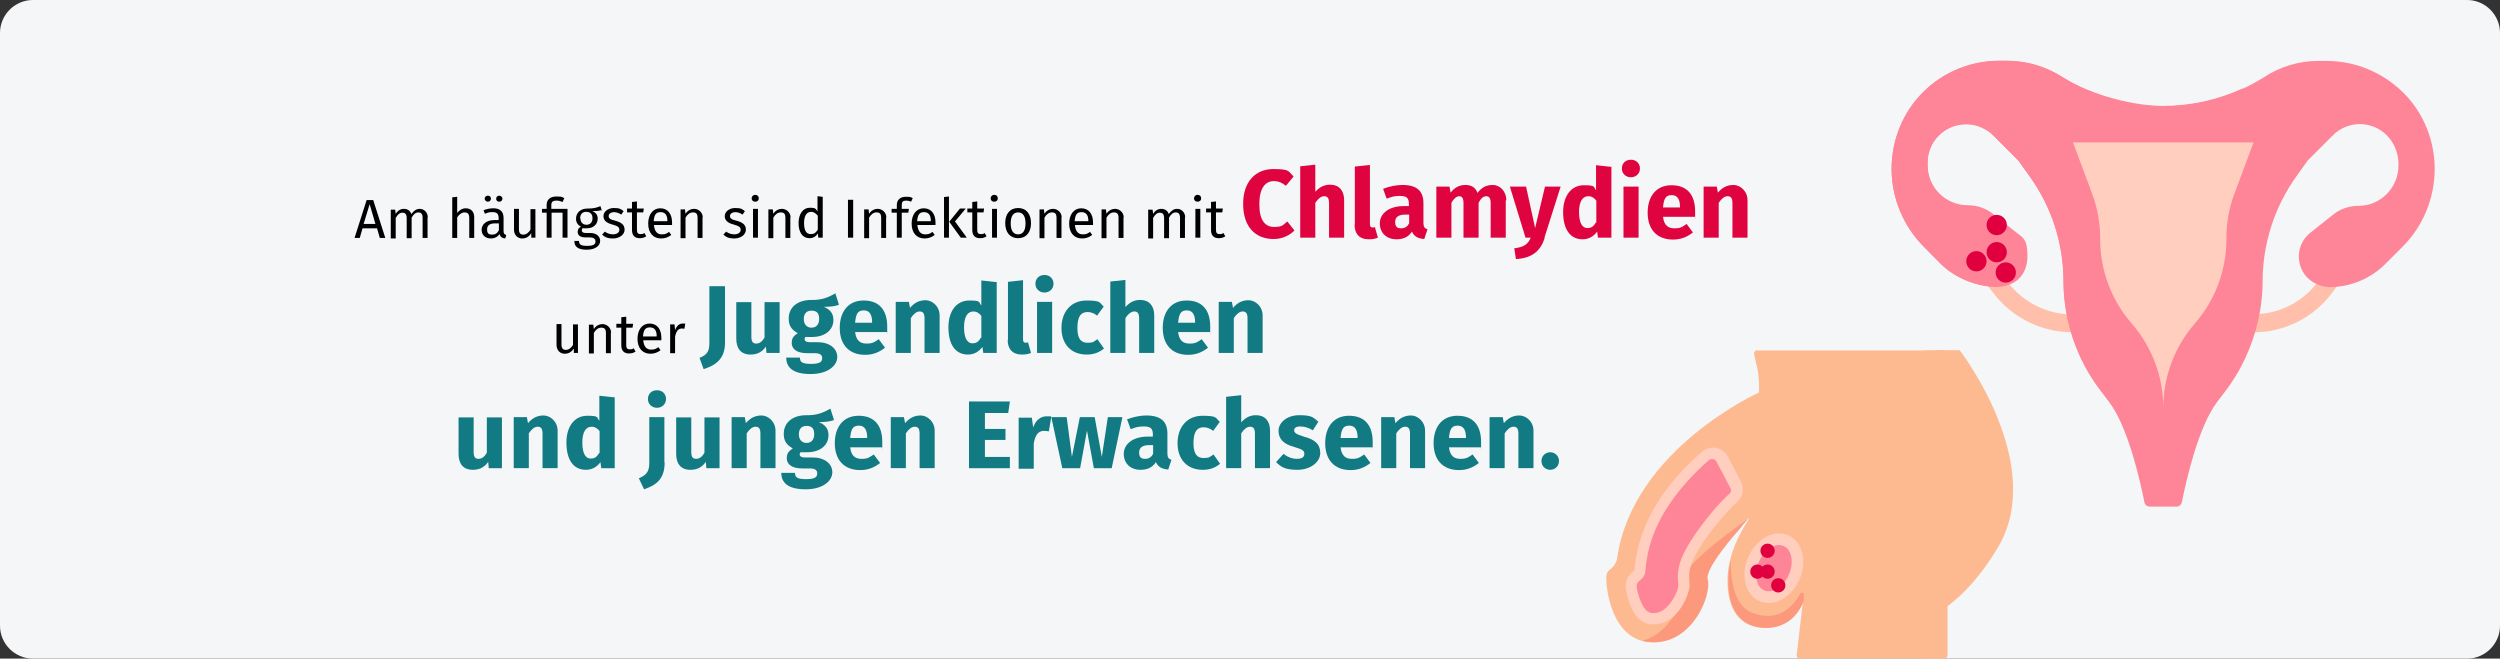 <?xml version="1.0" encoding="UTF-8"?>
<svg xmlns="http://www.w3.org/2000/svg" id="Ebene_1" version="1.1" viewBox="0 0 911 240">
  <rect x="0" y="0" width="911" height="240" fill="#333333" stroke="none"/>
  <defs>
    <style>
      .st0 {
        fill: #f5f6f7;
        fill-rule: evenodd;
      }

      .st1 {
        fill: #ffbfab;
      }

      .st2 {
        fill: #fe8598;
      }

      .st3 {
        fill: #df0440;
      }

      .st4 {
        fill: #117a83;
      }

      .st5 {
        fill: #fc997d;
      }

      .st6 {
        fill: #fdba91;
      }

      .st7 {
        fill: #e0003f;
      }

      .st8 {
        fill: #ffcebf;
      }
    </style>
  </defs>
  <g id="Page-1">
    <g id="Illustrationen_Gürtelrose">
      <g id="chlamydien-haeufigkeit">
        <g id="Mask">
          <path id="path-1" class="st0" d="M12,0h887c6.6,0,12,5.4,12,12v216c0,6.6-5.4,12-12,12H12c-6.6,0-12-5.4-12-12V12C0,5.4,5.4,0,12,0Z"></path>
        </g>
        <g id="Group-2">
          <g>
            <g id="vagina">
              <path id="Path" class="st1" d="M821.2,121.1v-6.6c9.2,0,18-4.4,23.5-11.9l3.4-4.6,5.2,4-3.4,4.6c-6.7,9.1-17.4,14.5-28.7,14.5Z"></path>
              <path id="Path1" data-name="Path" class="st1" d="M755.3,121.1c-11.3,0-22.1-5.3-28.9-14.3l-2.5-3.2,5.3-3.9,2.5,3.2c5.5,7.3,14.4,11.7,23.6,11.7v6.5Z"></path>
              <path id="Path2" data-name="Path" class="st2" d="M785.8,184.6h-2.4c-1,0-1.9-.7-2-1.7-1.2-6-5.6-26.8-12.8-36.4l-3.5-4.6c-8.5-11.3-13.1-25.1-13.1-39.3s-4.3-27-12.2-38.1l-4.3-6-8.8-8.8c-2.7-2.7-6.4-4.4-10.2-4.4-7.8,0-14.1,6.2-14.1,14v1c0,8,6.4,14.8,14.4,14.7,3.4-.1,6.7,1.1,9.4,3.2l8,6.4c2.6,2,4.3,5,4.4,8.3.3,6.4-4.8,11.7-11.1,11.7s-15-3-20.4-8.5l-6-6.1c-7.5-7.5-11.8-17.8-11.8-28.4s4.2-20.5,11.5-27.9,17.4-11.5,27.9-11.5h3.2c7,0,13.9,2.1,19.8,6h0c11,6.9,23.6,10.5,36.6,10.5s25.6-3.6,36.6-10.5h0c5.9-3.9,12.8-6,19.8-6h3.1c10.5,0,20.5,4.2,27.9,11.5s11.5,17.4,11.5,27.9-4.2,20.9-11.8,28.4l-6.2,6.2c-5.2,5.2-12.2,8.2-19.5,8.4-5.3.2-10.3-3.1-11.6-8.2-1.2-4.4.4-8.9,3.8-11.6l8.3-6.6c2.6-2.1,5.9-3.2,9.3-3.2,8,0,14.5-6.6,14.5-14.7v-.5c0-6.4-4-12.2-10.1-14-5-1.5-10.3,0-13.8,3.5l-9.1,9.1-4.3,6c-7.9,11.1-12.2,24.5-12.2,38.1s-4.6,28-13.1,39.4l-3.5,4.6c-7.2,9.6-11.6,30.4-12.8,36.4-.2,1-1,1.7-2,1.7h-7.3Z"></path>
              <path id="Path3" data-name="Path" class="st2" d="M824.5,68.2c0-12.8-2.6-25-7.2-36-9.1,4.2-19,6.4-29.1,6.4s-25.6-3.6-36.6-10.5h0c-6.3-3.9-13.5-6-20.9-6h-2.1c-10.5,0-20.5,4.1-27.9,11.5s-11.4,17.4-11.4,27.9,4.2,20.8,11.8,28.4l6.2,6.1c5.4,5.4,12.8,8.4,20.4,8.4s11.1-5,11.1-11.1-1.5-6.6-4.2-8.7l-8.3-6.6c-2.6-2.1-5.8-3.2-9.2-3.2-8.1,0-14.7-6.5-14.7-14.6v-1c0-7.7,6.3-14,14-14s7.3,1.5,9.9,4.1l9.1,9.1,4.3,6c7.9,11.1,12.2,24.4,12.2,38s4.6,27.9,13.1,39.2l3.5,4.6c1.3,1.8,2.5,3.6,3.7,5.5,30.9-14.7,52.3-46.6,52.3-83.5Z"></path>
              <path id="Path4" data-name="Path" class="st8" d="M821.2,51.9l-6.9,18.5c-2,5.2-3,10.8-3,16.4v.4c0,11.3-4.1,22.2-11.5,30.7s-11.5,19.4-11.5,30.7v2.3-2.3c0-11.3-4.1-22.2-11.5-30.7-7.4-8.5-11.5-19.4-11.5-30.7v-.4c0-5.6-1-11.1-3-16.4l-6.9-18.5"></path>
            </g>
            <circle id="Oval" class="st7" cx="727.6" cy="82" r="3.7"></circle>
            <circle id="Oval1" data-name="Oval" class="st7" cx="720.2" cy="95.2" r="3.7"></circle>
            <circle id="Oval2" data-name="Oval" class="st7" cx="730.9" cy="99.3" r="3.7"></circle>
            <circle id="Oval3" data-name="Oval" class="st7" cx="727.6" cy="91.9" r="3.7"></circle>
          </g>
        </g>
        <g>
          <g>
            <g>
              <path class="st6" d="M639.2,128.9c.5,3.9,2,5.5,1.8,14.1,0,0-46,20.7-51.7,60.3-.2,1.7-1.3,3.3-2.7,4.3-.6.4-1.3,1.3-1.3,3,0,4.1,2,23.1,16.8,23.5,14.8.3,21.4-17.7,19.9-22.8-1.2-3.9,9.6-16.5,14.9-22.3.2-.2.5,0,.3.3-3,4.5-7.7,13-7.7,22.2,0,13.5,6.9,17.3,13.8,17.3,10.9,0,13.7-10,13.7-10l-2.3,20.1c0,.6.5,1.1,1.1,1.1h52.5c.6,0,1.1-.5,1.1-1.1v-110.1c0-.6-.5-1.1-1.1-1.1h-68.2c-.5-.1-1,.6-.9,1.2h0Z"></path>
              <g>
                <path class="st5" d="M638.8,223.4c-4.9-1.8-8.1-7.3-8.1-19.2-.5,2.4-.9,4.7-.9,7.3,0,13.5,6.9,17.3,13.8,17.3,10.9,0,13.7-10,13.7-10v-2.3c0-.6-1-.8-1.3-.2-2,3.8-7.4,10.8-17.2,7.1h0Z"></path>
                <path class="st5" d="M613.6,211.3c1.4,4.5-3.8,19.1-15.1,22.2h0c1.2.3,2.5.5,3.9.5,14.8.3,21.4-17.7,19.9-22.8-1-3.1,6.1-12.2,11.7-18.5,1.1-1.4,2.1-2.7,3.3-3.8-.3.1-25.3,17.4-23.7,22.4Z"></path>
                <path class="st6" d="M701.1,127.6v112.3h7.5c.6,0,1.1-.5,1.1-1.1v-110c0-.6-.5-1.1-1.1-1.1h-7.5Z"></path>
              </g>
              <path class="st2" d="M627.5,167.2c-1.2-2.1-4.2-2.7-6-1.1h0c-6.6,5.7-11.9,11.8-15.9,18-4.7,7.6-7.4,15.5-8,23.7-.2,2.4-3.2,2-3.2,6.1.3,1.8.9,4.2,1.8,6.3,2.3,5.1,4.9,5.1,6.2,5.3h.2c2.4,0,4.5-1,6.5-3,3.1-3.2,4.5-7.7,4.6-9.2-.5-5.4-.4-9.3,8.3-20.9,1.1-1.4,5.4-7.1,9.6-10.9,1.3-1.2,1.7-3.1.9-4.7-1.6-3.3-3.2-6.5-5-9.6h0Z"></path>
              <path class="st8" d="M634.5,175.7c-1.8-3.5-3.4-6.6-5-9.5-.9-1.6-2.5-2.7-4.3-3s-3.6.2-4.9,1.4h0c-6.8,5.8-12.2,12-16.3,18.5-4.9,7.8-7.7,16.2-8.4,24.6,0,.1,0,.2-.6.6-1,.9-2.6,2.3-2.6,5.6v.3c.3,1.7.9,4.4,1.9,6.9,2.8,6.3,6.6,6.4,8.1,6.4h.2c3,0,5.7-1.2,8-3.6,3.6-3.8,5-8.7,5.1-10.5v-.3c-.4-4.4-.9-7.9,7.8-19.5.9-1.1,5.3-6.9,9.4-10.6,2.2-1.9,2.8-4.9,1.6-7.3h0ZM630.3,179.8c-4.4,4-8.7,9.5-10,11.3-8.9,11.9-9.3,16.4-8.7,22.2,0,1.2-1.3,4.9-4,7.7-1.6,1.6-3.1,2.4-5,2.4h-.2c-1,0-2.7-.1-4.4-4-.9-2-1.4-4.1-1.6-5.6,0-1.3.4-1.6,1.2-2.3.8-.6,1.9-1.7,2-3.5.5-7.8,3.1-15.4,7.7-22.7,3.9-6.1,9-12,15.4-17.6h0c.5-.5,1.2-.4,1.5-.4.5.1,1.1.4,1.3,1,1.6,2.9,3.2,5.9,4.9,9.3.6.7.5,1.7-.1,2.2h0Z"></path>
              <ellipse class="st2" cx="646.4" cy="207.1" rx="10.9" ry="8" transform="translate(193.6 712.7) rotate(-65.9)"></ellipse>
              <path class="st8" d="M651.7,195.1c-5.7-2.6-11.9,1.8-14.6,7.8-2.9,6.5-1.2,13.8,4,16.1,5.5,2.5,11.8-1.6,14.6-7.8,2.9-6.6,1.2-13.8-4-16.1h0ZM651.8,209.5c-1,2.3-2.6,4.1-4.4,5.1-1.6,1-3.3,1.1-4.6.5-2.9-1.3-3.8-6.1-1.8-10.5,1-2.3,2.6-4.1,4.4-5.1,1.4-.9,3.1-1.2,4.6-.5,3,1.3,3.8,6.1,1.8,10.5h0Z"></path>
            </g>
            <circle id="Oval4" data-name="Oval" class="st7" cx="644.1" cy="200.7" r="2.6"></circle>
            <circle id="Oval5" data-name="Oval" class="st7" cx="640.4" cy="208.3" r="2.6"></circle>
            <circle id="Oval6" data-name="Oval" class="st7" cx="648" cy="213.3" r="2.6"></circle>
            <circle id="Oval7" data-name="Oval" class="st7" cx="644.1" cy="208.3" r="2.6"></circle>
          </g>
          <path class="st6" d="M714.1,127.6s32.3,41.8,13.7,72.3c-10.6,17.6-21.1,22.9-21.1,22.9v-28.2l-1.4-67h8.8Z"></path>
        </g>
      </g>
    </g>
  </g>
  <g>
    <path d="M137.3,83.2h-5.2l-1,3.5h-1.9l4.4-13.8h2.4l4.4,13.8h-2l-1-3.5ZM136.8,81.6l-2.1-7.2-2.2,7.2h4.3Z"></path>
    <path d="M155.8,79.1v7.6h-1.8v-7.3c0-1.6-.7-2-1.5-2-1.1,0-1.8.7-2.5,1.9v7.5h-1.8v-7.3c0-1.6-.7-2-1.5-2-1.1,0-1.8.7-2.5,1.9v7.5h-1.8v-10.5h1.6l.2,1.5c.7-1.1,1.7-1.8,3-1.8s2.3.7,2.7,1.9c.8-1.1,1.7-1.9,3.1-1.9s2.9,1.2,2.9,3.2Z"></path>
    <path d="M172.8,79.1v7.6h-1.8v-7.3c0-1.6-.7-2-1.7-2s-2,.7-2.7,1.8v7.5h-1.8v-14.8l1.8-.2v5.9c.8-1,1.8-1.7,3.1-1.7,1.9,0,3.1,1.2,3.1,3.2Z"></path>
    <path d="M184.5,85.6l-.4,1.3c-1.1-.1-1.7-.5-2.1-1.6-.7,1.1-1.9,1.6-3.1,1.6-2.1,0-3.4-1.3-3.4-3.2s1.7-3.5,4.6-3.5h1.6v-.8c0-1.5-.7-2.1-2.2-2.1s-1.8.2-2.8.6l-.5-1.3c1.3-.5,2.5-.7,3.6-.7,2.5,0,3.7,1.3,3.7,3.5v4.8c0,.9.3,1.2.9,1.4ZM176.6,72.4c0-.6.5-1.1,1.2-1.1s1.1.5,1.1,1.1-.5,1.1-1.1,1.1-1.2-.5-1.2-1.1ZM181.8,83.8v-2.4h-1.4c-1.9,0-2.9.7-2.9,2.2s.6,1.9,1.8,1.9,1.9-.5,2.5-1.6ZM180.8,72.4c0-.6.5-1.1,1.1-1.1s1.2.5,1.2,1.1-.5,1.1-1.2,1.1-1.1-.5-1.1-1.1Z"></path>
    <path d="M195.2,86.6h-1.6v-1.6c-.9,1.3-1.9,1.9-3.4,1.9s-2.9-1.2-2.9-3.2v-7.6h1.8v7.4c0,1.4.5,2,1.6,2s2-.8,2.6-1.8v-7.5h1.8v10.5Z"></path>
    <path d="M205.6,72.3l-.6,1.3c-.7-.3-1.4-.5-2.2-.5-1.5,0-1.9.6-1.9,1.6v1.4h5.9v10.5h-1.8v-9.1h-4v9.1h-1.8v-9.1h-1.7v-1.4h1.7v-1.4c0-1.8,1.1-3.1,3.6-3.1s2.1.3,2.9.7Z"></path>
    <path d="M219,76.6c-.9.3-1.9.3-3.1.3,1.2.6,1.9,1.4,1.9,2.7,0,2.1-1.5,3.6-4,3.6s-.9,0-1.3-.2c-.3.2-.5.6-.5,1s.3.9,1.4.9h1.7c2.2,0,3.6,1.2,3.6,2.9s-1.7,3.2-4.9,3.2-4.5-1.1-4.5-3.2h1.7c0,1.2.5,1.8,2.9,1.8s3.1-.6,3.1-1.6-.8-1.5-2.1-1.5h-1.7c-1.9,0-2.7-.9-2.7-2s.4-1.4,1.2-1.9c-1.2-.6-1.8-1.6-1.8-2.9,0-2.2,1.7-3.7,4.1-3.7,2.6,0,3.6-.4,4.8-.9l.5,1.7ZM211.5,79.5c0,1.4.8,2.4,2.2,2.4s2.2-.9,2.2-2.4-.8-2.3-2.3-2.3-2.2,1-2.2,2.4Z"></path>
    <path d="M227.2,77l-.8,1.2c-.9-.6-1.8-.9-2.7-.9s-1.9.5-1.9,1.4.6,1.3,2.3,1.7c2.2.6,3.5,1.4,3.5,3.3s-2,3.2-4.2,3.2-3.1-.6-4-1.4l1-1.1c.8.6,1.8,1,3,1s2.3-.6,2.3-1.6-.5-1.4-2.6-2c-2.3-.6-3.2-1.6-3.2-3.1s1.6-2.9,3.8-2.9,2.6.4,3.6,1.2Z"></path>
    <path d="M235.5,86.1c-.7.5-1.5.7-2.4.7-1.8,0-2.8-1-2.8-3v-6.4h-1.8v-1.4h1.8v-2.4l1.8-.2v2.6h2.5l-.2,1.4h-2.3v6.3c0,1.1.3,1.6,1.3,1.6s.9-.1,1.4-.4l.7,1.2Z"></path>
    <path d="M245,82h-6.7c.2,2.4,1.3,3.4,2.8,3.4s1.8-.3,2.7-.9l.8,1.1c-1,.8-2.2,1.3-3.7,1.3-2.9,0-4.7-2.1-4.7-5.4s1.7-5.6,4.4-5.6,4.3,2,4.3,5.2,0,.7,0,.9ZM243.2,80.5c0-2.1-.8-3.2-2.5-3.2s-2.3,1-2.5,3.3h4.9Z"></path>
    <path d="M256,79.1v7.6h-1.8v-7.3c0-1.6-.6-2-1.7-2s-2,.7-2.7,1.9v7.5h-1.8v-10.5h1.6l.2,1.6c.7-1.1,1.8-1.8,3.2-1.8s3.1,1.2,3.1,3.2Z"></path>
    <path d="M271.4,77l-.8,1.2c-.9-.6-1.8-.9-2.7-.9s-1.9.5-1.9,1.4.6,1.3,2.3,1.7c2.2.6,3.5,1.4,3.5,3.3s-2,3.2-4.2,3.2-3.1-.6-4-1.4l1-1.1c.8.6,1.8,1,3,1s2.3-.6,2.3-1.6-.5-1.4-2.6-2c-2.3-.6-3.2-1.6-3.2-3.1s1.6-2.9,3.8-2.9,2.6.4,3.6,1.2Z"></path>
    <path d="M276.5,72.3c0,.7-.5,1.2-1.3,1.2s-1.3-.5-1.3-1.2.5-1.3,1.3-1.3,1.3.5,1.3,1.3ZM276.2,86.6h-1.8v-10.5h1.8v10.5Z"></path>
    <path d="M288,79.1v7.6h-1.8v-7.3c0-1.6-.6-2-1.7-2s-2,.7-2.7,1.9v7.5h-1.8v-10.5h1.6l.2,1.6c.7-1.1,1.8-1.8,3.2-1.8s3.1,1.2,3.1,3.2Z"></path>
    <path d="M299.8,71.8v14.8h-1.6l-.2-1.5c-.7,1.1-1.7,1.7-3,1.7-2.6,0-4-2.2-4-5.5s1.6-5.6,4.1-5.6,2.1.6,2.8,1.3v-5.5l1.8.2ZM298,83.8v-5.2c-.7-.8-1.4-1.4-2.4-1.4-1.6,0-2.6,1.3-2.6,4.1s.9,4,2.4,4,1.9-.6,2.6-1.6Z"></path>
    <path d="M310.9,86.6h-1.9v-13.8h1.9v13.8Z"></path>
    <path d="M322.9,79.1v7.6h-1.8v-7.3c0-1.6-.6-2-1.7-2s-2,.7-2.7,1.9v7.5h-1.8v-10.5h1.6l.2,1.6c.7-1.1,1.8-1.8,3.2-1.8s3.1,1.2,3.1,3.2Z"></path>
    <path d="M328.6,74.6v1.5h2.6l-.2,1.4h-2.4v9.1h-1.8v-9.1h-1.9v-1.4h1.9v-1.4c0-1.8,1.2-3,3.3-3s1.7.2,2.5.5l-.6,1.3c-.7-.3-1.3-.4-1.8-.4-1.2,0-1.6.5-1.6,1.5Z"></path>
    <path d="M341,82h-6.7c.2,2.4,1.3,3.4,2.8,3.4s1.8-.3,2.7-.9l.8,1.1c-1,.8-2.2,1.3-3.7,1.3-2.9,0-4.7-2.1-4.7-5.4s1.7-5.6,4.4-5.6,4.3,2,4.3,5.2,0,.7,0,.9ZM339.2,80.5c0-2.1-.8-3.2-2.5-3.2s-2.3,1-2.5,3.3h4.9Z"></path>
    <path d="M345.8,86.6h-1.8v-14.8l1.8-.2v15ZM348,80.7l4.3,5.9h-2.2l-4.2-5.8,3.9-4.8h2.1l-3.9,4.7Z"></path>
    <path d="M359.5,86.1c-.7.5-1.5.7-2.4.7-1.8,0-2.8-1-2.8-3v-6.4h-1.8v-1.4h1.8v-2.4l1.8-.2v2.6h2.5l-.2,1.4h-2.3v6.3c0,1.1.3,1.6,1.3,1.6s.9-.1,1.4-.4l.7,1.2Z"></path>
    <path d="M363.6,72.3c0,.7-.5,1.2-1.3,1.2s-1.3-.5-1.3-1.2.5-1.3,1.3-1.3,1.3.5,1.3,1.3ZM363.3,86.6h-1.8v-10.5h1.8v10.5Z"></path>
    <path d="M375.7,81.3c0,3.3-1.7,5.5-4.7,5.5s-4.7-2.2-4.7-5.5,1.7-5.5,4.7-5.5,4.7,2.2,4.7,5.5ZM368.3,81.4c0,2.7,1,4,2.7,4s2.7-1.3,2.7-4-1-4-2.7-4-2.7,1.3-2.7,4Z"></path>
    <path d="M386.8,79.1v7.6h-1.8v-7.3c0-1.6-.6-2-1.7-2s-2,.7-2.7,1.9v7.5h-1.8v-10.5h1.6l.2,1.6c.7-1.1,1.8-1.8,3.2-1.8s3.1,1.2,3.1,3.2Z"></path>
    <path d="M398.4,82h-6.7c.2,2.4,1.3,3.4,2.8,3.4s1.8-.3,2.7-.9l.8,1.1c-1,.8-2.2,1.3-3.7,1.3-2.9,0-4.7-2.1-4.7-5.4s1.7-5.6,4.4-5.6,4.3,2,4.3,5.2,0,.7,0,.9ZM396.6,80.5c0-2.1-.8-3.2-2.5-3.2s-2.3,1-2.5,3.3h4.9Z"></path>
    <path d="M409.4,79.1v7.6h-1.8v-7.3c0-1.6-.6-2-1.7-2s-2,.7-2.7,1.9v7.5h-1.8v-10.5h1.6l.2,1.6c.7-1.1,1.8-1.8,3.2-1.8s3.1,1.2,3.1,3.2Z"></path>
    <path d="M431.8,79.1v7.6h-1.8v-7.3c0-1.6-.7-2-1.5-2-1.1,0-1.8.7-2.5,1.9v7.5h-1.8v-7.3c0-1.6-.7-2-1.5-2-1.1,0-1.8.7-2.5,1.9v7.5h-1.8v-10.5h1.6l.2,1.5c.7-1.1,1.7-1.8,3-1.8s2.3.7,2.7,1.9c.8-1.1,1.7-1.9,3.1-1.9s2.9,1.2,2.9,3.2Z"></path>
    <path d="M437.7,72.3c0,.7-.5,1.2-1.3,1.2s-1.3-.5-1.3-1.2.5-1.3,1.3-1.3,1.3.5,1.3,1.3ZM437.4,86.6h-1.8v-10.5h1.8v10.5Z"></path>
    <path d="M446.5,86.1c-.7.5-1.5.7-2.4.7-1.8,0-2.8-1-2.8-3v-6.4h-1.8v-1.4h1.8v-2.4l1.8-.2v2.6h2.5l-.2,1.4h-2.3v6.3c0,1.1.3,1.6,1.3,1.6s.9-.1,1.4-.4l.7,1.2Z"></path>
    <path class="st3" d="M471.3,64.4l-2.7,3.3c-1.4-1.1-2.7-1.7-4.4-1.7-3.1,0-5.3,2.5-5.3,8.4s2.1,8.3,5.4,8.3,3.3-.9,4.8-2l2.6,3.3c-1.6,1.6-4.2,3.1-7.6,3.1-6.7,0-11.1-4.5-11.1-12.8s4.7-12.7,11-12.7,5.4.9,7.4,2.7Z"></path>
    <path class="st3" d="M489.8,73v13.6h-5.5v-12.6c0-2-.7-2.5-1.8-2.5s-2.2.9-3.2,2.4v12.7h-5.5v-26l5.5-.6v9.9c1.5-1.7,3.2-2.6,5.4-2.6,3.2,0,5.1,2.1,5.1,5.6Z"></path>
    <path class="st3" d="M493.7,81.9v-21.2l5.5-.6v21.6c0,.8.3,1.2.9,1.2s.7,0,.9-.2l1.1,3.9c-.8.4-2,.6-3.4.6-3.2,0-5.1-1.9-5.1-5.3Z"></path>
    <path class="st3" d="M520.2,83.5l-1.2,3.6c-2.2-.2-3.6-.8-4.5-2.7-1.3,2.1-3.4,2.8-5.6,2.8-3.7,0-6.1-2.4-6.1-5.8s3.1-6.3,8.7-6.3h1.9v-.8c0-2.2-.9-2.9-3.2-2.9s-3,.3-4.9,1l-1.3-3.6c2.3-.9,4.9-1.4,7-1.4,5.4,0,7.7,2.3,7.7,6.6v7.2c0,1.4.4,2,1.3,2.3ZM513.5,81.5v-3.3h-1.4c-2.5,0-3.7.9-3.7,2.7s.8,2.3,2.2,2.3,2.3-.7,2.9-1.8Z"></path>
    <path class="st3" d="M548.7,73v13.6h-5.5v-12.6c0-2-.7-2.5-1.6-2.5-1.2,0-2,.9-2.8,2.4v12.7h-5.5v-12.6c0-2-.7-2.5-1.6-2.5s-2,.9-2.8,2.4v12.7h-5.5v-18.6h4.8l.4,2.2c1.4-1.8,3.1-2.8,5.4-2.8s3.7,1,4.4,2.9c1.5-2,3.2-2.9,5.6-2.9s4.9,2.1,4.9,5.6Z"></path>
    <path class="st3" d="M562.9,86.7c-1.5,4.7-4.6,7.4-10.5,7.7l-.6-3.9c3.6-.5,5-1.5,6-3.9h-1.9l-5.7-18.6h5.9l3.3,15.1,3.6-15.1h5.7l-5.9,18.6Z"></path>
    <path class="st3" d="M587.2,60.6v26h-4.9l-.3-2.2c-1.1,1.5-2.8,2.8-5.3,2.8-4.7,0-7.1-3.9-7.1-9.9s3-9.8,7.6-9.8,3.3.7,4.4,1.8v-9.1l5.5.6ZM581.7,81.1v-8c-.8-1-1.7-1.6-2.9-1.6-2,0-3.4,1.7-3.4,5.8s1.3,5.8,3,5.8,2.3-.7,3.2-2.1Z"></path>
    <path class="st3" d="M597.6,61.4c0,1.8-1.4,3.2-3.3,3.2s-3.3-1.4-3.3-3.2,1.3-3.2,3.3-3.2,3.3,1.4,3.3,3.2ZM597.1,86.6h-5.5v-18.6h5.5v18.6Z"></path>
    <path class="st3" d="M617.5,79h-11.5c.4,3.3,2,4.2,4.2,4.2s2.8-.5,4.4-1.6l2.3,3.1c-1.9,1.5-4.2,2.6-7.2,2.6-6.2,0-9.3-4-9.3-9.8s3-10,8.7-10,8.6,3.5,8.6,9.5,0,1.4-.1,2ZM612.2,75.4c0-2.5-.8-4.3-3-4.3s-2.9,1.2-3.2,4.5h6.2v-.2Z"></path>
    <path class="st3" d="M636.8,73v13.6h-5.5v-12.6c0-2-.7-2.5-1.8-2.5s-2.2.9-3.2,2.4v12.7h-5.5v-18.6h4.8l.4,2.2c1.6-1.9,3.4-2.8,5.7-2.8s5.1,2.1,5.1,5.6Z"></path>
    <path d="M210.7,128.6h-1.6v-1.6c-.9,1.3-1.9,1.9-3.4,1.9s-2.9-1.2-2.9-3.2v-7.6h1.8v7.4c0,1.4.5,2,1.6,2s2-.8,2.6-1.8v-7.5h1.8v10.5Z"></path>
    <path d="M222.6,121.1v7.6h-1.8v-7.3c0-1.6-.6-2-1.7-2s-2,.7-2.7,1.9v7.5h-1.8v-10.5h1.6l.2,1.6c.7-1.1,1.8-1.8,3.2-1.8s3.1,1.2,3.1,3.2Z"></path>
    <path d="M231.6,128.1c-.7.5-1.5.7-2.4.7-1.8,0-2.8-1-2.8-3v-6.4h-1.8v-1.4h1.8v-2.4l1.8-.2v2.6h2.5l-.2,1.4h-2.3v6.3c0,1.1.3,1.6,1.3,1.6s.9-.1,1.4-.4l.7,1.2Z"></path>
    <path d="M241.1,124h-6.7c.2,2.4,1.3,3.4,2.8,3.4s1.8-.3,2.7-.9l.8,1.1c-1,.8-2.2,1.3-3.7,1.3-2.9,0-4.7-2.1-4.7-5.4s1.7-5.6,4.4-5.6,4.3,2,4.3,5.2,0,.7,0,.9ZM239.3,122.5c0-2.1-.8-3.2-2.5-3.2s-2.3,1-2.5,3.3h4.9Z"></path>
    <path d="M249.7,118l-.3,1.8c-.3,0-.5-.1-.9-.1-1.3,0-2.1.9-2.5,3v6h-1.8v-10.5h1.6l.2,2.1c.6-1.6,1.5-2.4,2.8-2.4s.7,0,1,.1Z"></path>
    <path class="st4" d="M264.2,124.9c0,6.1-3.7,8.3-7.8,9.6l-1.5-4.1c3.2-1.2,3.6-2.9,3.6-5.7v-20.4h5.7v20.6Z"></path>
    <path class="st4" d="M284.1,128.6h-4.8l-.2-2.3c-1.4,2-3.2,2.9-5.6,2.9-3.5,0-5.2-2.2-5.2-5.8v-13.3h5.5v12.6c0,1.9.6,2.5,1.8,2.5s2.2-.8,3-2.2v-12.9h5.5v18.6Z"></path>
    <path class="st4" d="M305.6,111.1c-1.3.5-3,.7-5.4.7,2.3,1,3.5,2.4,3.5,4.8,0,3.6-3,6.2-7.8,6.2s-1.5,0-2.1-.2c-.4.2-.6.6-.6,1s.2,1.1,2,1.1h2.8c4.3,0,7.1,2.3,7.1,5.4s-3.4,6.2-9.7,6.2-8.9-2.3-8.9-6h5c0,1.6.7,2.3,4.1,2.3s4-.9,4-2.1-.8-1.8-2.7-1.8h-2.7c-4.1,0-5.7-1.7-5.7-3.7s.9-2.7,2.2-3.6c-2.4-1.3-3.3-2.9-3.3-5.3,0-4.2,3.3-6.8,8.2-6.8,4.1.1,6.5-1.1,8.8-2.4l1.3,4.1ZM292.9,116.2c0,2,1.1,3.2,2.8,3.2s2.8-1.1,2.8-3.2-.9-3-2.8-3-2.8,1.2-2.8,3.1Z"></path>
    <path class="st4" d="M323.1,121h-11.5c.4,3.3,2,4.2,4.2,4.2s2.8-.5,4.4-1.6l2.3,3.1c-1.9,1.5-4.2,2.6-7.2,2.6-6.2,0-9.3-4-9.3-9.8s3-10,8.7-10,8.6,3.5,8.6,9.5,0,1.4-.1,2ZM317.8,117.4c0-2.5-.8-4.3-3-4.3s-2.9,1.2-3.2,4.5h6.2v-.2Z"></path>
    <path class="st4" d="M342.4,115v13.6h-5.5v-12.6c0-2-.7-2.5-1.8-2.5s-2.2.9-3.2,2.4v12.7h-5.5v-18.6h4.8l.4,2.2c1.6-1.9,3.4-2.8,5.7-2.8s5.1,2.1,5.1,5.6Z"></path>
    <path class="st4" d="M363.2,102.6v26h-4.9l-.3-2.2c-1.1,1.5-2.8,2.8-5.3,2.8-4.7,0-7.1-3.9-7.1-9.9s3-9.8,7.6-9.8,3.3.7,4.4,1.8v-9.1l5.5.6ZM357.6,123.1v-8c-.8-1-1.7-1.6-2.9-1.6-2,0-3.4,1.7-3.4,5.8s1.3,5.8,3,5.8,2.3-.7,3.2-2.1Z"></path>
    <path class="st4" d="M367.3,123.9v-21.2l5.5-.6v21.6c0,.8.3,1.2.9,1.2s.7,0,.9-.2l1.1,3.9c-.8.4-2,.6-3.4.6-3.2,0-5.1-1.9-5.1-5.3Z"></path>
    <path class="st4" d="M383.9,103.4c0,1.8-1.4,3.2-3.3,3.2s-3.3-1.4-3.3-3.2,1.3-3.2,3.3-3.2,3.3,1.4,3.3,3.2ZM383.4,128.6h-5.5v-18.6h5.5v18.6Z"></path>
    <path class="st4" d="M402.2,111.7l-2.4,3.3c-1.2-.9-2.3-1.3-3.5-1.3-2.4,0-3.7,1.6-3.7,5.8s1.5,5.4,3.7,5.4,2.2-.4,3.6-1.3l2.4,3.4c-1.7,1.4-3.7,2.2-6.3,2.2-5.7,0-9.2-3.8-9.2-9.7s3.5-10,9.1-10,4.6.8,6.4,2.3Z"></path>
    <path class="st4" d="M420.6,115v13.6h-5.5v-12.6c0-2-.7-2.5-1.8-2.5s-2.2.9-3.2,2.4v12.7h-5.5v-26l5.5-.6v9.9c1.5-1.7,3.2-2.6,5.4-2.6,3.2,0,5.1,2.1,5.1,5.6Z"></path>
    <path class="st4" d="M440.8,121h-11.5c.4,3.3,2,4.2,4.2,4.2s2.8-.5,4.4-1.6l2.3,3.1c-1.9,1.5-4.2,2.6-7.2,2.6-6.2,0-9.3-4-9.3-9.8s3-10,8.7-10,8.6,3.5,8.6,9.5,0,1.4-.1,2ZM435.5,117.4c0-2.5-.8-4.3-3-4.3s-2.9,1.2-3.2,4.5h6.2v-.2Z"></path>
    <path class="st4" d="M460.1,115v13.6h-5.5v-12.6c0-2-.7-2.5-1.8-2.5s-2.2.9-3.2,2.4v12.7h-5.5v-18.6h4.8l.4,2.2c1.6-1.9,3.4-2.8,5.7-2.8s5.1,2.1,5.1,5.6Z"></path>
    <path class="st4" d="M182.9,170.6h-4.8l-.2-2.3c-1.4,2-3.2,2.9-5.6,2.9-3.5,0-5.2-2.2-5.2-5.8v-13.3h5.5v12.6c0,1.9.6,2.5,1.8,2.5s2.2-.8,3-2.2v-12.9h5.5v18.6Z"></path>
    <path class="st4" d="M203.2,157v13.6h-5.5v-12.6c0-2-.7-2.5-1.8-2.5s-2.2.9-3.2,2.4v12.7h-5.5v-18.6h4.8l.4,2.2c1.6-1.9,3.4-2.8,5.7-2.8s5.1,2.1,5.1,5.6Z"></path>
    <path class="st4" d="M224,144.6v26h-4.9l-.3-2.2c-1.1,1.5-2.8,2.8-5.3,2.8-4.7,0-7.1-3.9-7.1-9.9s3-9.8,7.6-9.8,3.3.7,4.4,1.8v-9.1l5.5.6ZM218.5,165.1v-8c-.8-1-1.7-1.6-2.9-1.6-2,0-3.4,1.7-3.4,5.8s1.3,5.8,3,5.8,2.3-.7,3.2-2.1Z"></path>
    <path class="st4" d="M242.2,168.5c0,6.1-3.1,8.3-7.5,9.8l-1.9-4c2.4-1.1,3.8-2.1,3.8-5.5v-16.8h5.5v16.5ZM242.7,145.4c0,1.8-1.4,3.2-3.3,3.2s-3.3-1.4-3.3-3.2,1.3-3.2,3.3-3.2,3.3,1.4,3.3,3.2Z"></path>
    <path class="st4" d="M262.2,170.6h-4.8l-.2-2.3c-1.4,2-3.2,2.9-5.6,2.9-3.5,0-5.2-2.2-5.2-5.8v-13.3h5.5v12.6c0,1.9.6,2.5,1.8,2.5s2.2-.8,3-2.2v-12.9h5.5v18.6Z"></path>
    <path class="st4" d="M282.6,157v13.6h-5.5v-12.6c0-2-.7-2.5-1.8-2.5s-2.2.9-3.2,2.4v12.7h-5.5v-18.6h4.8l.4,2.2c1.6-1.9,3.4-2.8,5.7-2.8s5.1,2.1,5.1,5.6Z"></path>
    <path class="st4" d="M303.8,153.1c-1.3.5-3,.7-5.4.7,2.3,1,3.5,2.4,3.5,4.8,0,3.6-3,6.2-7.8,6.2s-1.5,0-2.1-.2c-.4.2-.6.6-.6,1s.2,1.1,2,1.1h2.8c4.3,0,7.1,2.3,7.1,5.4s-3.4,6.2-9.7,6.2-8.9-2.3-8.9-6h5c0,1.6.7,2.3,4.1,2.3s4-.9,4-2.1-.8-1.8-2.7-1.8h-2.7c-4.1,0-5.7-1.7-5.7-3.7s.9-2.7,2.2-3.6c-2.4-1.3-3.3-2.9-3.3-5.3,0-4.2,3.3-6.8,8.2-6.8,4.1.1,6.5-1.1,8.8-2.4l1.3,4.1ZM291.1,158.2c0,2,1.1,3.2,2.8,3.2s2.8-1.1,2.8-3.2-.9-3-2.8-3-2.8,1.2-2.8,3.1Z"></path>
    <path class="st4" d="M321.3,163h-11.5c.4,3.3,2,4.2,4.2,4.2s2.8-.5,4.4-1.6l2.3,3.1c-1.9,1.5-4.2,2.6-7.2,2.6-6.2,0-9.3-4-9.3-9.8s3-10,8.7-10,8.6,3.5,8.6,9.5,0,1.4-.1,2ZM316,159.4c0-2.5-.8-4.3-3-4.3s-2.9,1.2-3.2,4.5h6.2v-.2Z"></path>
    <path class="st4" d="M340.6,157v13.6h-5.5v-12.6c0-2-.7-2.5-1.8-2.5s-2.2.9-3.2,2.4v12.7h-5.5v-18.6h4.8l.4,2.2c1.6-1.9,3.4-2.8,5.7-2.8s5.1,2.1,5.1,5.6Z"></path>
    <path class="st4" d="M367.4,150.5h-8.5v5.8h7.5v4h-7.5v6.2h9.1v4.1h-14.9v-24.3h14.9l-.6,4.1Z"></path>
    <path class="st4" d="M383.1,151.8l-.9,5.4c-.6-.1-1-.2-1.7-.2-2.3,0-3.3,1.7-3.8,4.6v9.2h-5.5v-18.6h4.8l.5,3.6c.8-2.6,2.7-4.1,4.8-4.1s1.3,0,1.9.2Z"></path>
    <path class="st4" d="M405.2,170.6h-6.6l-2.5-13.7-2.5,13.7h-6.5l-4-18.6h5.6l1.9,14.5,2.9-14.5h5.4l2.6,14.5,2.2-14.5h5.3l-3.9,18.6Z"></path>
    <path class="st4" d="M426.9,167.5l-1.2,3.6c-2.2-.2-3.6-.8-4.5-2.7-1.3,2.1-3.4,2.8-5.6,2.8-3.7,0-6.1-2.4-6.1-5.8s3.1-6.3,8.7-6.3h1.9v-.8c0-2.2-.9-2.9-3.2-2.9s-3,.3-4.9,1l-1.3-3.6c2.3-.9,4.9-1.4,7-1.4,5.4,0,7.7,2.3,7.7,6.6v7.2c0,1.4.4,2,1.3,2.3ZM420.2,165.5v-3.3h-1.4c-2.5,0-3.7.9-3.7,2.7s.8,2.3,2.2,2.3,2.3-.7,2.9-1.8Z"></path>
    <path class="st4" d="M444.5,153.7l-2.4,3.3c-1.2-.9-2.3-1.3-3.5-1.3-2.4,0-3.7,1.6-3.7,5.8s1.5,5.4,3.7,5.4,2.2-.4,3.6-1.3l2.4,3.4c-1.7,1.4-3.7,2.2-6.3,2.2-5.7,0-9.2-3.8-9.2-9.7s3.5-10,9.1-10,4.6.8,6.4,2.3Z"></path>
    <path class="st4" d="M462.8,157v13.6h-5.5v-12.6c0-2-.7-2.5-1.8-2.5s-2.2.9-3.2,2.4v12.7h-5.5v-26l5.5-.6v9.9c1.5-1.7,3.2-2.6,5.4-2.6,3.2,0,5.1,2.1,5.1,5.6Z"></path>
    <path class="st4" d="M480.4,153.7l-2,3.1c-1.4-.9-3-1.4-4.6-1.4s-2.2.6-2.2,1.4.5,1.4,3.8,2.4c3.7,1,5.7,2.6,5.7,5.9s-3.6,6.1-8.3,6.1-6-1.1-7.8-2.8l2.7-3c1.4,1.1,3.1,1.8,4.9,1.8s2.7-.6,2.7-1.8-.6-1.6-3.9-2.6c-3.7-1-5.5-2.9-5.5-5.8s2.9-5.7,7.6-5.7,5.1.9,6.8,2.3Z"></path>
    <path class="st4" d="M500,163h-11.5c.4,3.3,2,4.2,4.2,4.2s2.8-.5,4.4-1.6l2.3,3.1c-1.9,1.5-4.2,2.6-7.2,2.6-6.2,0-9.3-4-9.3-9.8s3-10,8.7-10,8.6,3.5,8.6,9.5,0,1.4-.1,2ZM494.7,159.4c0-2.5-.8-4.3-3-4.3s-2.9,1.2-3.2,4.5h6.2v-.2Z"></path>
    <path class="st4" d="M519.3,157v13.6h-5.5v-12.6c0-2-.7-2.5-1.8-2.5s-2.2.9-3.2,2.4v12.7h-5.5v-18.6h4.8l.4,2.2c1.6-1.9,3.4-2.8,5.7-2.8s5.1,2.1,5.1,5.6Z"></path>
    <path class="st4" d="M539.5,163h-11.5c.4,3.3,2,4.2,4.2,4.2s2.8-.5,4.4-1.6l2.3,3.1c-1.9,1.5-4.2,2.6-7.2,2.6-6.2,0-9.3-4-9.3-9.8s3-10,8.7-10,8.6,3.5,8.6,9.5,0,1.4-.1,2ZM534.2,159.4c0-2.5-.8-4.3-3-4.3s-2.9,1.2-3.2,4.5h6.2v-.2Z"></path>
    <path class="st4" d="M558.8,157v13.6h-5.5v-12.6c0-2-.7-2.5-1.8-2.5s-2.2.9-3.2,2.4v12.7h-5.5v-18.6h4.8l.4,2.2c1.6-1.9,3.4-2.8,5.7-2.8s5.1,2.1,5.1,5.6Z"></path>
    <path class="st4" d="M568.1,168c0,1.8-1.4,3.2-3.2,3.2s-3.2-1.4-3.2-3.2,1.4-3.2,3.2-3.2,3.2,1.4,3.2,3.2Z"></path>
  </g>
</svg>

